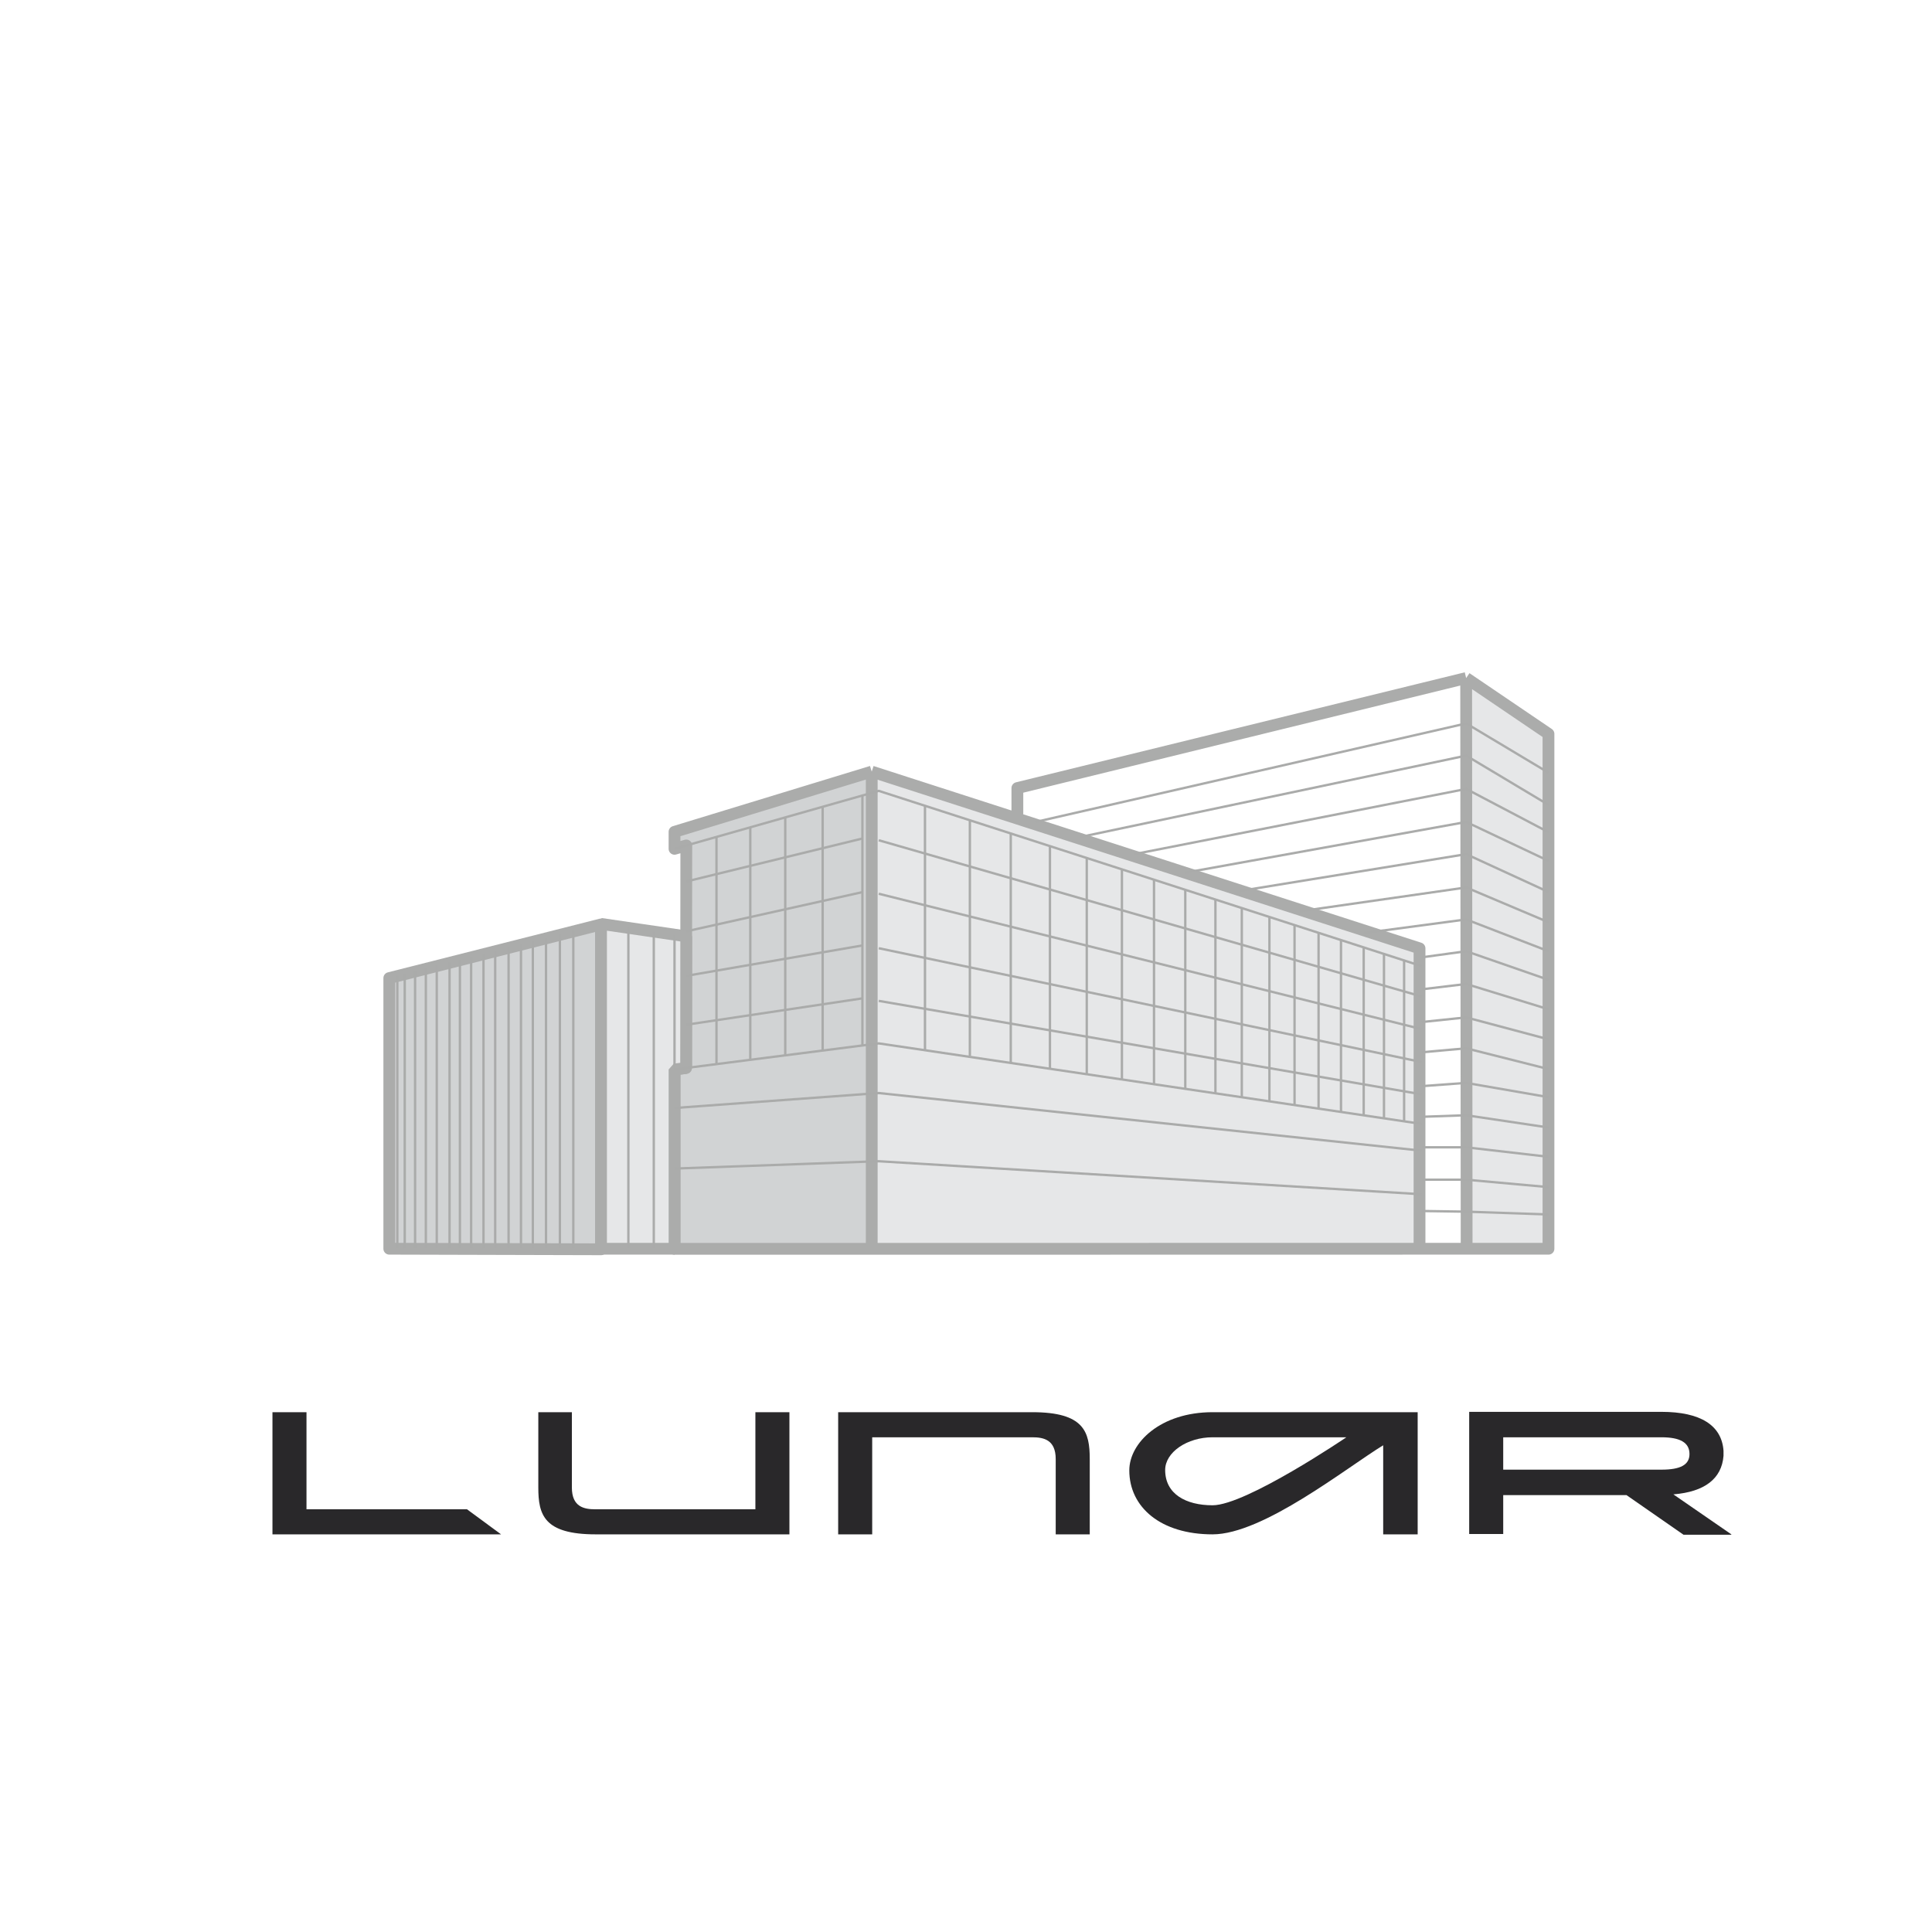 <svg width="78" height="78" viewBox="0 0 78 78" fill="none" xmlns="http://www.w3.org/2000/svg">
<g clip-path="url(#clip0_1_110)">
<path d="M43.996 61.946C43.996 61.946 43.996 59.686 43.996 58.908C43.996 57.807 43.773 57.014 41.675 57.014H33.839V61.946H35.213V58.027C35.213 58.027 41.303 58.027 41.675 58.027C42.12 58.027 42.622 58.115 42.622 58.908V61.946H43.996Z" fill="#29282A"/>
<path d="M21.733 57.014C21.733 57.014 21.733 59.275 21.733 60.053C21.733 61.154 21.956 61.946 24.054 61.946H31.871V57.014H30.497V60.934C30.497 60.934 24.407 60.934 24.035 60.934C23.59 60.934 23.088 60.846 23.088 60.053V57.014H21.733Z" fill="#29282A"/>
<path d="M48.954 57.014C46.855 57.014 45.593 58.247 45.593 59.363C45.593 60.846 46.855 61.946 48.954 61.946C50.996 61.946 54.357 59.26 55.843 58.35V61.946H57.235V57.014C57.235 57.014 49.641 57.014 48.954 57.014ZM48.954 60.772C47.877 60.772 47.041 60.317 47.041 59.348C47.041 58.629 47.932 58.027 48.954 58.027H54.357C54.357 58.027 50.309 60.772 48.954 60.772Z" fill="#29282A"/>
<path d="M69.899 61.946L67.559 60.332C68.822 60.229 69.509 59.701 69.583 58.776C69.583 58.746 69.583 58.732 69.583 58.703C69.583 58.688 69.583 58.673 69.583 58.673C69.583 58.658 69.583 58.644 69.583 58.644C69.583 58.614 69.583 58.6 69.583 58.57C69.509 57.543 68.655 57 67.076 57H59.315V61.932H60.689V60.361H65.665L67.968 61.961H69.899V61.946ZM60.689 58.027H67.076C67.819 58.027 68.209 58.233 68.209 58.703C68.209 59.143 67.838 59.334 67.076 59.334H60.689V58.027Z" fill="#29282A"/>
<path d="M12.374 60.934V57.014H11V61.946H20.229L18.854 60.934H12.374Z" fill="#29282A"/>
</g>
<path d="M35.194 31.152V50.419H27.232V43.177L27.7 43.118L27.708 34.133L27.232 34.269V33.583L35.194 31.152Z" fill="#D1D3D4"/>
<path d="M57.31 38.287V50.415L35.194 50.419V31.152L57.31 38.287Z" fill="#E6E7E8"/>
<path d="M59.193 27.374L62.516 29.628V50.415H59.212L59.193 27.374Z" fill="#E6E7E8"/>
<path d="M35.194 31.152L27.232 33.583V34.269L27.708 34.133L27.7 43.118L27.232 43.177V50.419H35.194M35.194 31.152V50.419M35.194 31.152L57.31 38.287V50.415M35.194 50.419L57.31 50.415M57.31 50.415H59.212M59.193 27.374L41.074 31.816V33.082M59.193 27.374L59.212 50.415M59.193 27.374L62.516 29.628V50.415H59.212" stroke="#ABACAB" stroke-width="0.476" stroke-linejoin="round"/>
<path d="M15.717 50.414V39.487L24.266 37.322V50.437L15.717 50.414Z" fill="#D1D3D4" stroke="#ABACAB" stroke-width="0.476" stroke-linejoin="round"/>
<path d="M24.265 37.3L27.705 37.803L27.701 43.118L27.233 43.177V50.415H24.265V37.3Z" fill="#E6E7E8" stroke="#ABACAB" stroke-width="0.476" stroke-linejoin="bevel"/>
<path d="M27.232 44.733L35.477 44.129L57.403 46.457" stroke="#AAABAA" stroke-width="0.095" stroke-miterlimit="10"/>
<path d="M57.403 45.377L35.477 42.124L27.232 43.177" stroke="#AAABAA" stroke-width="0.095" stroke-miterlimit="10"/>
<path d="M57.403 39.007L35.477 31.929L27.232 34.269" stroke="#AAABAA" stroke-width="0.095" stroke-miterlimit="10"/>
<path d="M28.926 33.786V42.963" stroke="#AAABAA" stroke-width="0.095" stroke-miterlimit="10"/>
<path d="M30.291 42.787V33.399" stroke="#AAABAA" stroke-width="0.095" stroke-miterlimit="10"/>
<path d="M31.703 33.002V42.608" stroke="#AAABAA" stroke-width="0.095" stroke-miterlimit="10"/>
<path d="M33.213 42.413V32.573" stroke="#AAABAA" stroke-width="0.095" stroke-miterlimit="10"/>
<path d="M34.818 32.116V42.206" stroke="#AAABAA" stroke-width="0.095" stroke-miterlimit="10"/>
<path d="M37.344 42.381V32.537" stroke="#AAABAA" stroke-width="0.095" stroke-miterlimit="10"/>
<path d="M39.156 42.631V33.123" stroke="#AAABAA" stroke-width="0.095" stroke-miterlimit="10"/>
<path d="M40.807 33.649V42.912" stroke="#AAABAA" stroke-width="0.095" stroke-miterlimit="10"/>
<path d="M42.389 43.15V34.164" stroke="#AAABAA" stroke-width="0.095" stroke-miterlimit="10"/>
<path d="M43.875 34.64V43.368" stroke="#AAABAA" stroke-width="0.095" stroke-miterlimit="10"/>
<path d="M45.295 43.579V35.105" stroke="#AAABAA" stroke-width="0.095" stroke-miterlimit="10"/>
<path d="M46.59 35.514V43.77" stroke="#AAABAA" stroke-width="0.095" stroke-miterlimit="10"/>
<path d="M47.853 43.961V35.919" stroke="#AAABAA" stroke-width="0.095" stroke-miterlimit="10"/>
<path d="M49.07 36.316V44.151" stroke="#AAABAA" stroke-width="0.095" stroke-miterlimit="10"/>
<path d="M50.135 36.664V44.296" stroke="#AAABAA" stroke-width="0.095" stroke-miterlimit="10"/>
<path d="M51.25 44.464V37.026" stroke="#AAABAA" stroke-width="0.095" stroke-miterlimit="10"/>
<path d="M52.264 37.351V44.628" stroke="#AAABAA" stroke-width="0.095" stroke-miterlimit="10"/>
<path d="M53.234 44.756V37.67" stroke="#AAABAA" stroke-width="0.095" stroke-miterlimit="10"/>
<path d="M54.139 37.955V44.901" stroke="#AAABAA" stroke-width="0.095" stroke-miterlimit="10"/>
<path d="M55.056 45.025V38.239" stroke="#AAABAA" stroke-width="0.095" stroke-miterlimit="10"/>
<path d="M55.875 38.517V45.154" stroke="#AAABAA" stroke-width="0.095" stroke-miterlimit="10"/>
<path d="M56.688 45.267V38.781" stroke="#AAABAA" stroke-width="0.095" stroke-miterlimit="10"/>
<path d="M27.709 35.587L34.819 33.852" stroke="#AAABAA" stroke-width="0.095" stroke-miterlimit="10"/>
<path d="M34.819 36.017L27.705 37.6" stroke="#AAABAA" stroke-width="0.095" stroke-miterlimit="10"/>
<path d="M27.705 39.398L34.819 38.17" stroke="#AAABAA" stroke-width="0.095" stroke-miterlimit="10"/>
<path d="M34.819 40.306L27.705 41.371" stroke="#AAABAA" stroke-width="0.095" stroke-miterlimit="10"/>
<path d="M35.478 33.923L57.404 40.233" stroke="#AAABAA" stroke-width="0.095" stroke-miterlimit="10"/>
<path d="M35.478 36.083L57.404 41.551" stroke="#AAABAA" stroke-width="0.095" stroke-miterlimit="10"/>
<path d="M35.478 38.282L57.404 42.88" stroke="#AAABAA" stroke-width="0.095" stroke-miterlimit="10"/>
<path d="M35.478 40.408L57.404 44.183" stroke="#AAABAA" stroke-width="0.095" stroke-miterlimit="10"/>
<path d="M41.805 33.185L59.195 29.207L62.518 31.196" stroke="#AAABAA" stroke-width="0.095" stroke-miterlimit="10"/>
<path d="M43.606 33.794L59.194 30.506L62.517 32.495" stroke="#AAABAA" stroke-width="0.095" stroke-miterlimit="10"/>
<path d="M45.799 34.483L59.195 31.851L62.518 33.598" stroke="#AAABAA" stroke-width="0.095" stroke-miterlimit="10"/>
<path d="M47.853 35.232L59.195 33.185L62.517 34.756" stroke="#AAABAA" stroke-width="0.095" stroke-miterlimit="10"/>
<path d="M62.517 36.012L59.194 34.484L50.045 35.973" stroke="#AAABAA" stroke-width="0.095" stroke-miterlimit="10"/>
<path d="M52.478 36.792L59.194 35.829L62.517 37.233" stroke="#AAABAA" stroke-width="0.095" stroke-miterlimit="10"/>
<path d="M62.517 38.403L59.194 37.12L55.057 37.67" stroke="#AAABAA" stroke-width="0.095" stroke-miterlimit="10"/>
<path d="M57.404 38.649L59.194 38.403L62.517 39.558" stroke="#AAABAA" stroke-width="0.095" stroke-miterlimit="10"/>
<path d="M57.404 39.94L59.194 39.726L62.517 40.747" stroke="#AAABAA" stroke-width="0.095" stroke-miterlimit="10"/>
<path d="M62.517 41.961L59.194 41.075L57.404 41.262" stroke="#AAABAA" stroke-width="0.095" stroke-miterlimit="10"/>
<path d="M57.404 42.483L59.194 42.323L62.517 43.162" stroke="#AAABAA" stroke-width="0.095" stroke-miterlimit="10"/>
<path d="M62.517 44.296L59.194 43.719L57.404 43.851" stroke="#AAABAA" stroke-width="0.095" stroke-miterlimit="10"/>
<path d="M57.404 45.088L59.194 45.025L62.517 45.521" stroke="#AAABAA" stroke-width="0.095" stroke-miterlimit="10"/>
<path d="M62.517 46.703L59.194 46.32H57.404" stroke="#AAABAA" stroke-width="0.095" stroke-miterlimit="10"/>
<path d="M57.404 47.627H59.194L62.517 47.927" stroke="#AAABAA" stroke-width="0.095" stroke-miterlimit="10"/>
<path d="M62.517 49.031L59.194 48.918L57.404 48.891" stroke="#AAABAA" stroke-width="0.095" stroke-miterlimit="10"/>
<path d="M23.146 37.584V50.392" stroke="#AAABAA" stroke-width="0.095" stroke-miterlimit="10"/>
<path d="M22.604 37.721V50.392" stroke="#AAABAA" stroke-width="0.095" stroke-miterlimit="10"/>
<path d="M22.043 37.865V50.392" stroke="#AAABAA" stroke-width="0.095" stroke-miterlimit="10"/>
<path d="M21.512 37.998V50.392" stroke="#AAABAA" stroke-width="0.095" stroke-miterlimit="10"/>
<path d="M21.033 38.118V50.392" stroke="#AAABAA" stroke-width="0.095" stroke-miterlimit="10"/>
<path d="M20.533 38.243V50.392" stroke="#AAABAA" stroke-width="0.095" stroke-miterlimit="10"/>
<path d="M19.992 38.376V50.392" stroke="#AAABAA" stroke-width="0.095" stroke-miterlimit="10"/>
<path d="M19.52 38.501V50.392" stroke="#AAABAA" stroke-width="0.095" stroke-miterlimit="10"/>
<path d="M19.021 38.629V50.391" stroke="#AAABAA" stroke-width="0.095" stroke-miterlimit="10"/>
<path d="M18.568 38.743V50.392" stroke="#AAABAA" stroke-width="0.095" stroke-miterlimit="10"/>
<path d="M18.15 38.848V50.392" stroke="#AAABAA" stroke-width="0.095" stroke-miterlimit="10"/>
<path d="M17.633 38.98V50.392" stroke="#AAABAA" stroke-width="0.095" stroke-miterlimit="10"/>
<path d="M17.192 39.09V50.392" stroke="#AAABAA" stroke-width="0.095" stroke-miterlimit="10"/>
<path d="M16.758 39.199V50.392" stroke="#AAABAA" stroke-width="0.095" stroke-miterlimit="10"/>
<path d="M16.34 39.305V50.392" stroke="#AAABAA" stroke-width="0.095" stroke-miterlimit="10"/>
<path d="M16.041 39.401V50.392" stroke="#AAABAA" stroke-width="0.095" stroke-miterlimit="10"/>
<path d="M25.369 37.432V50.391" stroke="#AAABAA" stroke-width="0.095" stroke-miterlimit="10"/>
<path d="M26.395 37.611V50.392" stroke="#AAABAA" stroke-width="0.095" stroke-miterlimit="10"/>
<path d="M27.232 37.748V43.165" stroke="#AAABAA" stroke-width="0.095" stroke-miterlimit="10"/>
<path d="M27.232 47.178L35.477 46.882L57.403 48.216" stroke="#AAABAA" stroke-width="0.095" stroke-miterlimit="10"/>
<defs>
<clipPath id="clip0_1_110">
<rect width="59" height="5" fill="white" transform="translate(11 57)"/>
</clipPath>
</defs>
</svg>

